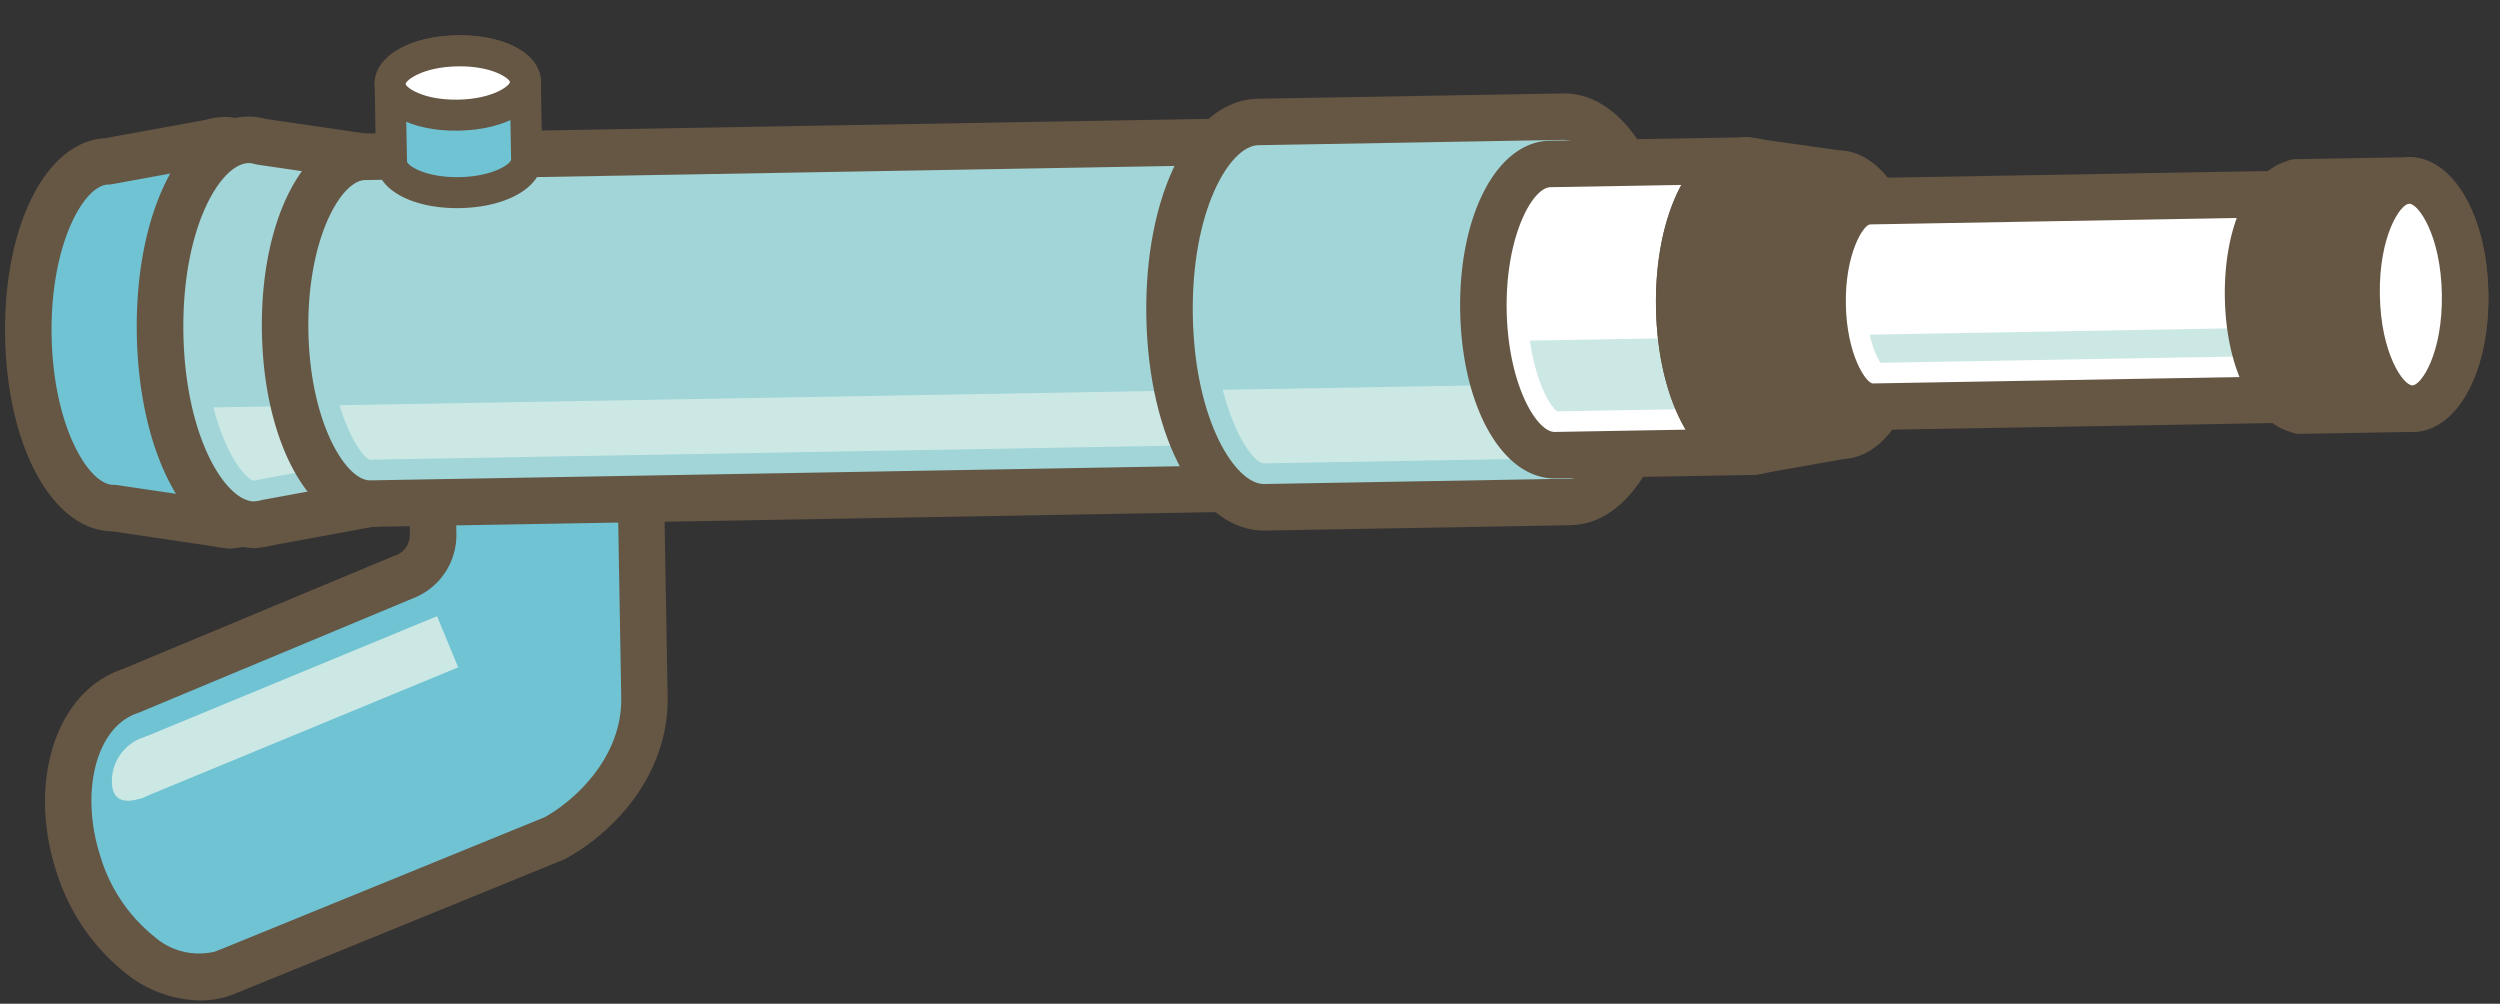 <svg xmlns="http://www.w3.org/2000/svg" xmlns:xlink="http://www.w3.org/1999/xlink" width="140.36" height="56.353" viewBox="0 0 140.36 56.353">
  <rect x="0" y="0" width="140.36" height="56.353" fill="#333333" stroke="none"/>
  <defs>
    <clipPath id="clip-path">
      <rect id="長方形_3880" data-name="長方形 3880" width="139.44" height="53.927" fill="none"/>
    </clipPath>
  </defs>
  <g id="グループ_12997" data-name="グループ 12997" transform="translate(0 2.433) rotate(-1)">
    <g id="グループ_12692" data-name="グループ 12692" transform="translate(0 0)" clip-path="url(#clip-path)">
      <path id="パス_62525" data-name="パス 62525" d="M24.294,26.288V31.4a2.52,2.52,0,0,1-1.729,2.383L7.137,39.9h0a4.129,4.129,0,0,0-.579.23l-.023.01v0C3.908,41.441,2.8,45.479,4.064,49.582c1.357,4.4,4.932,7.212,7.984,6.271.067-.02.128-.051.193-.075l0,.005,18.57-7.2c2-1.037,5.186-3.778,5.186-7.852V26.288Z" transform="translate(-0.46 -3.416)" fill="#6fc3d3"/>
      <path id="パス_62526" data-name="パス 62526" d="M10.626,57.148A6.848,6.848,0,0,1,6.42,55.553a11.741,11.741,0,0,1-3.8-5.783C1.2,45.147,2.5,40.472,5.662,38.833a1.417,1.417,0,0,1,.2-.1,5.113,5.113,0,0,1,.644-.256l15.386-6.1a1.227,1.227,0,0,0,.9-1.17V26.093A1.305,1.305,0,0,1,24.1,24.788H35.8a1.305,1.305,0,0,1,1.305,1.305V40.537c0,4.4-3.173,7.6-5.89,9.011a1.077,1.077,0,0,1-.129.058l-18.57,7.2c-.032.012-.064.023-.1.034-.068.026-.127.048-.187.067a5.457,5.457,0,0,1-1.61.242M6.964,41.1l-.048.024C4.859,42.137,4.068,45.6,5.118,49a9.12,9.12,0,0,0,2.915,4.5,3.794,3.794,0,0,0,3.437.91c.018-.008.108-.046.126-.052s.063-.022.094-.03L30.078,47.2c1.671-.889,4.422-3.255,4.422-6.663V27.4H25.405V31.2a3.812,3.812,0,0,1-2.553,3.6L7.424,40.922c-.032.013-.065.023-.1.034a2.844,2.844,0,0,0-.362.143" transform="translate(-0.266 -3.221)" fill="#665644"/>
      <path id="パス_62527" data-name="パス 62527" d="M26.165,40.343,8.129,47.429l.378-3.486,16.521-6.492Z" transform="translate(-1.056 -4.866)" fill="#cce8e5"/>
      <path id="パス_62528" data-name="パス 62528" d="M8.4,46.544c.3.8.519,1.437-.023,1.667-1.07.453-1.946.393-1.987-.7a2.584,2.584,0,0,1,1.891-2.6c.57-.149-.184.827.119,1.632" transform="translate(-0.83 -5.834)" fill="#cce8e5"/>
      <path id="パス_62529" data-name="パス 62529" d="M6.13,7.576l5.79-.953a2.544,2.544,0,0,1,.721-.118c2.837,0,5.139,4.838,5.139,10.807s-2.3,10.806-5.139,10.806v.011l-.181-.03a2.487,2.487,0,0,1-.479-.079L6.13,27.048c-2.557,0-4.63-4.359-4.63-9.736S3.573,7.576,6.13,7.576" transform="translate(-0.195 -0.846)" fill="#6fc3d3"/>
      <path id="パス_62530" data-name="パス 62530" d="M12.44,29.239a1.267,1.267,0,0,1-.206-.017L12.1,29.2a3.9,3.9,0,0,1-.588-.1l-5.7-.947C2.492,28.045,0,23.337,0,17.117S2.492,6.187,5.816,6.077l5.622-.923a3.715,3.715,0,0,1,1.008-.149c3.673,0,6.444,5.207,6.444,12.112,0,6.789-2.677,11.937-6.258,12.108a1.268,1.268,0,0,1-.191.014m.005-21.624a1.263,1.263,0,0,0-.347.064,1.455,1.455,0,0,1-.162.037l-5.79.952a1.324,1.324,0,0,1-.211.017c-1.356,0-3.325,3.285-3.325,8.432s1.968,8.43,3.325,8.43a1.252,1.252,0,0,1,.213.018L12,26.538c.044.007.085.017.127.027a1.186,1.186,0,0,0,.233.038c.039,0,.077.008.116.014l.01,0c1.6-.06,3.794-3.663,3.794-9.5,0-5.888-2.233-9.5-3.834-9.5" transform="translate(0 -0.651)" fill="#665644"/>
      <path id="パス_62531" data-name="パス 62531" d="M21.653,7.576l-5.79-.953a2.544,2.544,0,0,0-.721-.118C12.3,6.505,10,11.343,10,17.312s2.3,10.806,5.139,10.806v.011l.181-.03a2.487,2.487,0,0,0,.479-.079l5.852-.972c2.557,0,4.63-4.359,4.63-9.736s-2.073-9.736-4.63-9.736" transform="translate(-1.3 -0.846)" fill="#a1d5d7"/>
      <path id="パス_62532" data-name="パス 62532" d="M14.948,29.24a1.265,1.265,0,0,1-.2-.016C11.174,29.039,8.5,23.9,8.5,17.117c0-6.906,2.77-12.112,6.444-12.112a3.715,3.715,0,0,1,1.008.149l5.622.923c3.324.11,5.816,4.819,5.816,11.04S24.9,28.045,21.579,28.156l-5.7.947a3.933,3.933,0,0,1-.588.1l-.129.021a1.344,1.344,0,0,1-.212.017m0-21.625c-1.6,0-3.834,3.614-3.834,9.5,0,5.838,2.2,9.441,3.794,9.5l.009,0c.038-.006.077-.01.116-.014a1.272,1.272,0,0,0,.235-.038c.042-.01.084-.02.126-.027l5.852-.972a1.252,1.252,0,0,1,.213-.018c1.356,0,3.325-3.284,3.325-8.43s-1.968-8.432-3.325-8.432a1.324,1.324,0,0,1-.211-.017l-5.79-.952a1.455,1.455,0,0,1-.162-.037,1.263,1.263,0,0,0-.347-.064" transform="translate(-1.105 -0.651)" fill="#665644"/>
      <path id="パス_62533" data-name="パス 62533" d="M13.359,23.73c.63,2.681,1.74,4.037,2.166,4.152l.07,0,.118-.033,6.124-1.02h.2c.385-.125,1.166-1.187,1.69-3.095Z" transform="translate(-1.736 -3.084)" fill="#cce8e5"/>
      <path id="パス_62534" data-name="パス 62534" d="M22.7,7.736c-2.557,0-4.63,4.359-4.63,9.736s2.073,9.736,4.63,9.736H70.631V7.736Z" transform="translate(-2.348 -1.006)" fill="#a1d5d7"/>
      <path id="パス_62535" data-name="パス 62535" d="M70.437,28.318H22.508c-3.384,0-5.935-4.746-5.935-11.041S19.124,6.235,22.508,6.235H70.437A1.305,1.305,0,0,1,71.742,7.54V27.012a1.305,1.305,0,0,1-1.305,1.305M22.508,8.845c-1.356,0-3.325,3.285-3.325,8.431s1.969,8.431,3.325,8.431H69.132V8.845Z" transform="translate(-2.153 -0.811)" fill="#665644"/>
      <path id="パス_62536" data-name="パス 62536" d="M21.506,23.73c.519,1.907,1.289,2.967,1.643,3.089H68.612V23.73Z" transform="translate(-2.794 -3.084)" fill="#cce8e5"/>
      <path id="パス_62537" data-name="パス 62537" d="M97.464,6.493H80.291c-2.841,0-5.144,4.843-5.144,10.818s2.3,10.817,5.144,10.817H97.464c2.841,0,5.144-4.843,5.144-10.817s-2.3-10.818-5.144-10.818" transform="translate(-9.763 -0.844)" fill="#a1d5d7"/>
      <path id="パス_62538" data-name="パス 62538" d="M97.27,29.238H80.1c-3.677,0-6.449-5.211-6.449-12.122S76.419,4.992,80.1,4.992H97.27c3.677,0,6.449,5.212,6.449,12.124s-2.772,12.122-6.449,12.122M80.1,7.6c-1.6,0-3.839,3.619-3.839,9.513s2.236,9.512,3.839,9.512H97.27c1.6,0,3.839-3.619,3.839-9.512S98.873,7.6,97.27,7.6Z" transform="translate(-9.569 -0.649)" fill="#665644"/>
      <path id="パス_62539" data-name="パス 62539" d="M78.5,23.73c.633,2.716,1.756,4.171,2.222,4.171H97.9c.466,0,1.589-1.455,2.222-4.171Z" transform="translate(-10.2 -3.084)" fill="#cce8e5"/>
      <path id="パス_62540" data-name="パス 62540" d="M99.3,9.528c-2.147,0-3.888,3.66-3.888,8.177s1.741,8.176,3.888,8.176h10.992V9.528Z" transform="translate(-12.396 -1.238)" fill="#fff"/>
      <path id="パス_62541" data-name="パス 62541" d="M110.1,26.991H99.1c-2.961,0-5.193-4.076-5.193-9.482S96.144,8.028,99.1,8.028H110.1A1.305,1.305,0,0,1,111.4,9.333V25.686a1.305,1.305,0,0,1-1.305,1.305M99.1,10.638c-1.028,0-2.583,2.74-2.583,6.871s1.555,6.872,2.583,6.872h9.687V10.638Z" transform="translate(-12.201 -1.043)" fill="#665644"/>
      <path id="パス_62542" data-name="パス 62542" d="M98.372,20.9c.277,2.287,1.041,3.682,1.454,4h8.383v-4Z" transform="translate(-12.781 -2.715)" fill="#cce8e5"/>
      <path id="パス_62543" data-name="パス 62543" d="M115.821,17.7c0,4.516-1.741,8.177-3.888,8.177s-3.888-3.661-3.888-8.177,1.741-8.177,3.888-8.177,3.888,3.661,3.888,8.177" transform="translate(-14.038 -1.238)" fill="#665644"/>
      <path id="パス_62544" data-name="パス 62544" d="M111.737,26.991c-2.961,0-5.193-4.076-5.193-9.482s2.233-9.481,5.193-9.481,5.193,4.076,5.193,9.481-2.233,9.482-5.193,9.482m0-16.353c-1.028,0-2.583,2.74-2.583,6.871s1.555,6.872,2.583,6.872,2.583-2.74,2.583-6.872-1.555-6.871-2.583-6.871" transform="translate(-13.843 -1.043)" fill="#665644"/>
      <path id="パス_62545" data-name="パス 62545" d="M117.034,10.338l-5.1-.81c-2.147,0-3.887,3.66-3.887,8.176s1.74,8.177,3.887,8.177l5.1-.81c1.934,0,3.5-3.3,3.5-7.367s-1.569-7.366-3.5-7.366" transform="translate(-14.038 -1.238)" fill="#665644"/>
      <path id="パス_62546" data-name="パス 62546" d="M111.737,26.991c-2.961,0-5.193-4.076-5.193-9.481s2.233-9.482,5.193-9.482a1.239,1.239,0,0,1,.2.017l5.014.8c2.682.1,4.691,3.8,4.691,8.669s-2.008,8.563-4.691,8.668l-5.014.8a1.231,1.231,0,0,1-.2.017m-.074-16.349c-1.028.127-2.509,2.835-2.509,6.868s1.482,6.74,2.509,6.867l4.97-.79a1.249,1.249,0,0,1,.205-.017c.774,0,2.2-2.3,2.2-6.06s-1.423-6.062-2.2-6.062a1.257,1.257,0,0,1-.205-.017Z" transform="translate(-13.843 -1.043)" fill="#665644"/>
      <path id="パス_62547" data-name="パス 62547" d="M144.38,12.293H120.041c-1.516,0-2.744,2.583-2.744,5.77s1.229,5.771,2.744,5.771H144.38c1.516,0,2.744-2.584,2.744-5.771s-1.229-5.77-2.744-5.77" transform="translate(-15.24 -1.598)" fill="#fff"/>
      <path id="パス_62548" data-name="パス 62548" d="M144.185,24.945H119.846c-2.347,0-4.049-2.976-4.049-7.075s1.7-7.076,4.049-7.076h24.339c2.347,0,4.049,2.976,4.049,7.076s-1.7,7.075-4.049,7.075M119.846,13.4c-.358,0-1.439,1.584-1.439,4.466s1.081,4.465,1.439,4.465h24.339c.358,0,1.439-1.584,1.439-4.465s-1.081-4.466-1.439-4.466Z" transform="translate(-15.045 -1.403)" fill="#665644"/>
      <path id="パス_62549" data-name="パス 62549" d="M120.314,20.9a4.933,4.933,0,0,0,.558,1.59h23.461a4.882,4.882,0,0,0,.558-1.59Z" transform="translate(-15.632 -2.715)" fill="#cce8e5"/>
      <path id="パス_62550" data-name="パス 62550" d="M147.819,24.945c-2.347,0-4.049-2.976-4.049-7.075s1.7-7.076,4.049-7.076,4.049,2.976,4.049,7.076-1.7,7.075-4.049,7.075m0-11.542c-.358,0-1.439,1.584-1.439,4.466s1.081,4.465,1.439,4.465,1.439-1.584,1.439-4.465-1.081-4.466-1.439-4.466" transform="translate(-18.679 -1.403)" fill="#665644"/>
      <path id="パス_62551" data-name="パス 62551" d="M153.9,11.564h-6.339v.026c-1.566.266-2.8,3.017-2.8,6.379s1.232,6.113,2.8,6.379v.026H153.9c1.682,0,3.046-2.868,3.046-6.405s-1.364-6.405-3.046-6.405" transform="translate(-18.808 -1.503)" fill="#665644"/>
      <path id="パス_62552" data-name="パス 62552" d="M153.7,25.485h-6.339a1.3,1.3,0,0,1-.553-.123c-2.107-.624-3.551-3.666-3.551-7.588,0-3.939,1.456-6.99,3.578-7.6a1.254,1.254,0,0,1,.526-.115H153.7c2.481,0,4.351,3.315,4.351,7.711s-1.871,7.711-4.351,7.711m-6.078-2.61H153.7c.506,0,1.741-1.788,1.741-5.1s-1.236-5.1-1.741-5.1h-6.078l-.043.008c-.58.1-1.711,1.986-1.711,5.093s1.131,4.994,1.711,5.093l.043.008" transform="translate(-18.613 -1.308)" fill="#665644"/>
      <path id="パス_62553" data-name="パス 62553" d="M157.852,17.969c0,3.538-1.363,6.405-3.046,6.405s-3.046-2.868-3.046-6.405,1.364-6.405,3.046-6.405,3.046,2.868,3.046,6.405" transform="translate(-19.717 -1.503)" fill="#fff"/>
      <path id="パス_62554" data-name="パス 62554" d="M154.611,25.486c-2.481,0-4.351-3.315-4.351-7.711s1.871-7.711,4.351-7.711,4.351,3.316,4.351,7.711-1.871,7.711-4.351,7.711m0-12.813c-.506,0-1.741,1.788-1.741,5.1s1.236,5.1,1.741,5.1,1.741-1.788,1.741-5.1-1.236-5.1-1.741-5.1" transform="translate(-19.523 -1.308)" fill="#665644"/>
      <path id="パス_62555" data-name="パス 62555" d="M28.85,9.992c-2.486,0-4.29-1.05-4.29-2.5s1.979-3.237,4.29-3.237,4.29,1.779,4.29,3.237-1.8,2.5-4.29,2.5M28.85,6A2.806,2.806,0,0,0,26.3,7.5a3.39,3.39,0,0,0,2.55.753c1.59,0,2.481-.562,2.553-.775A2.846,2.846,0,0,0,28.85,6" transform="translate(-3.191 -0.554)" fill="#665644"/>
      <path id="パス_62556" data-name="パス 62556" d="M25.127,2.805V7.3h.016c.157.928,1.788,1.658,3.78,1.658S32.547,8.231,32.7,7.3h.016v-4.5c0-1-1.7-1.805-3.8-1.805s-3.8.808-3.8,1.805" transform="translate(-3.265 -0.13)" fill="#6fc3d3"/>
      <path id="パス_62557" data-name="パス 62557" d="M28.793,9.7c-2.373,0-4.215-.888-4.592-2.183a.838.838,0,0,1-.074-.346v-4.5C24.127,1.125,26.089,0,28.793,0S33.46,1.125,33.46,2.676v4.5a.875.875,0,0,1-.079.364C32.991,8.823,31.155,9.7,28.793,9.7M25.867,7.008l0,.019c.048.28,1.1.934,2.923.934s2.876-.655,2.923-.934l0-.019V2.676c0-.185-.941-.936-2.927-.936s-2.926.751-2.926.936Z" transform="translate(-3.135 0)" fill="#665644"/>
      <path id="パス_62558" data-name="パス 62558" d="M28.924,1c2.1,0,3.8.808,3.8,1.805s-1.7,1.805-3.8,1.805-3.8-.808-3.8-1.805S26.827,1,28.924,1" transform="translate(-3.265 -0.13)" fill="#fff"/>
      <path id="パス_62559" data-name="パス 62559" d="M28.794,5.351c-2.7,0-4.666-1.125-4.666-2.675S26.09,0,28.794,0s4.667,1.125,4.667,2.675S31.5,5.351,28.794,5.351m0-3.611c-1.986,0-2.926.75-2.926.935s.941.935,2.926.935,2.927-.75,2.927-.935-.941-.935-2.927-.935" transform="translate(-3.135 0)" fill="#665644"/>
    </g>
  </g>
</svg>

